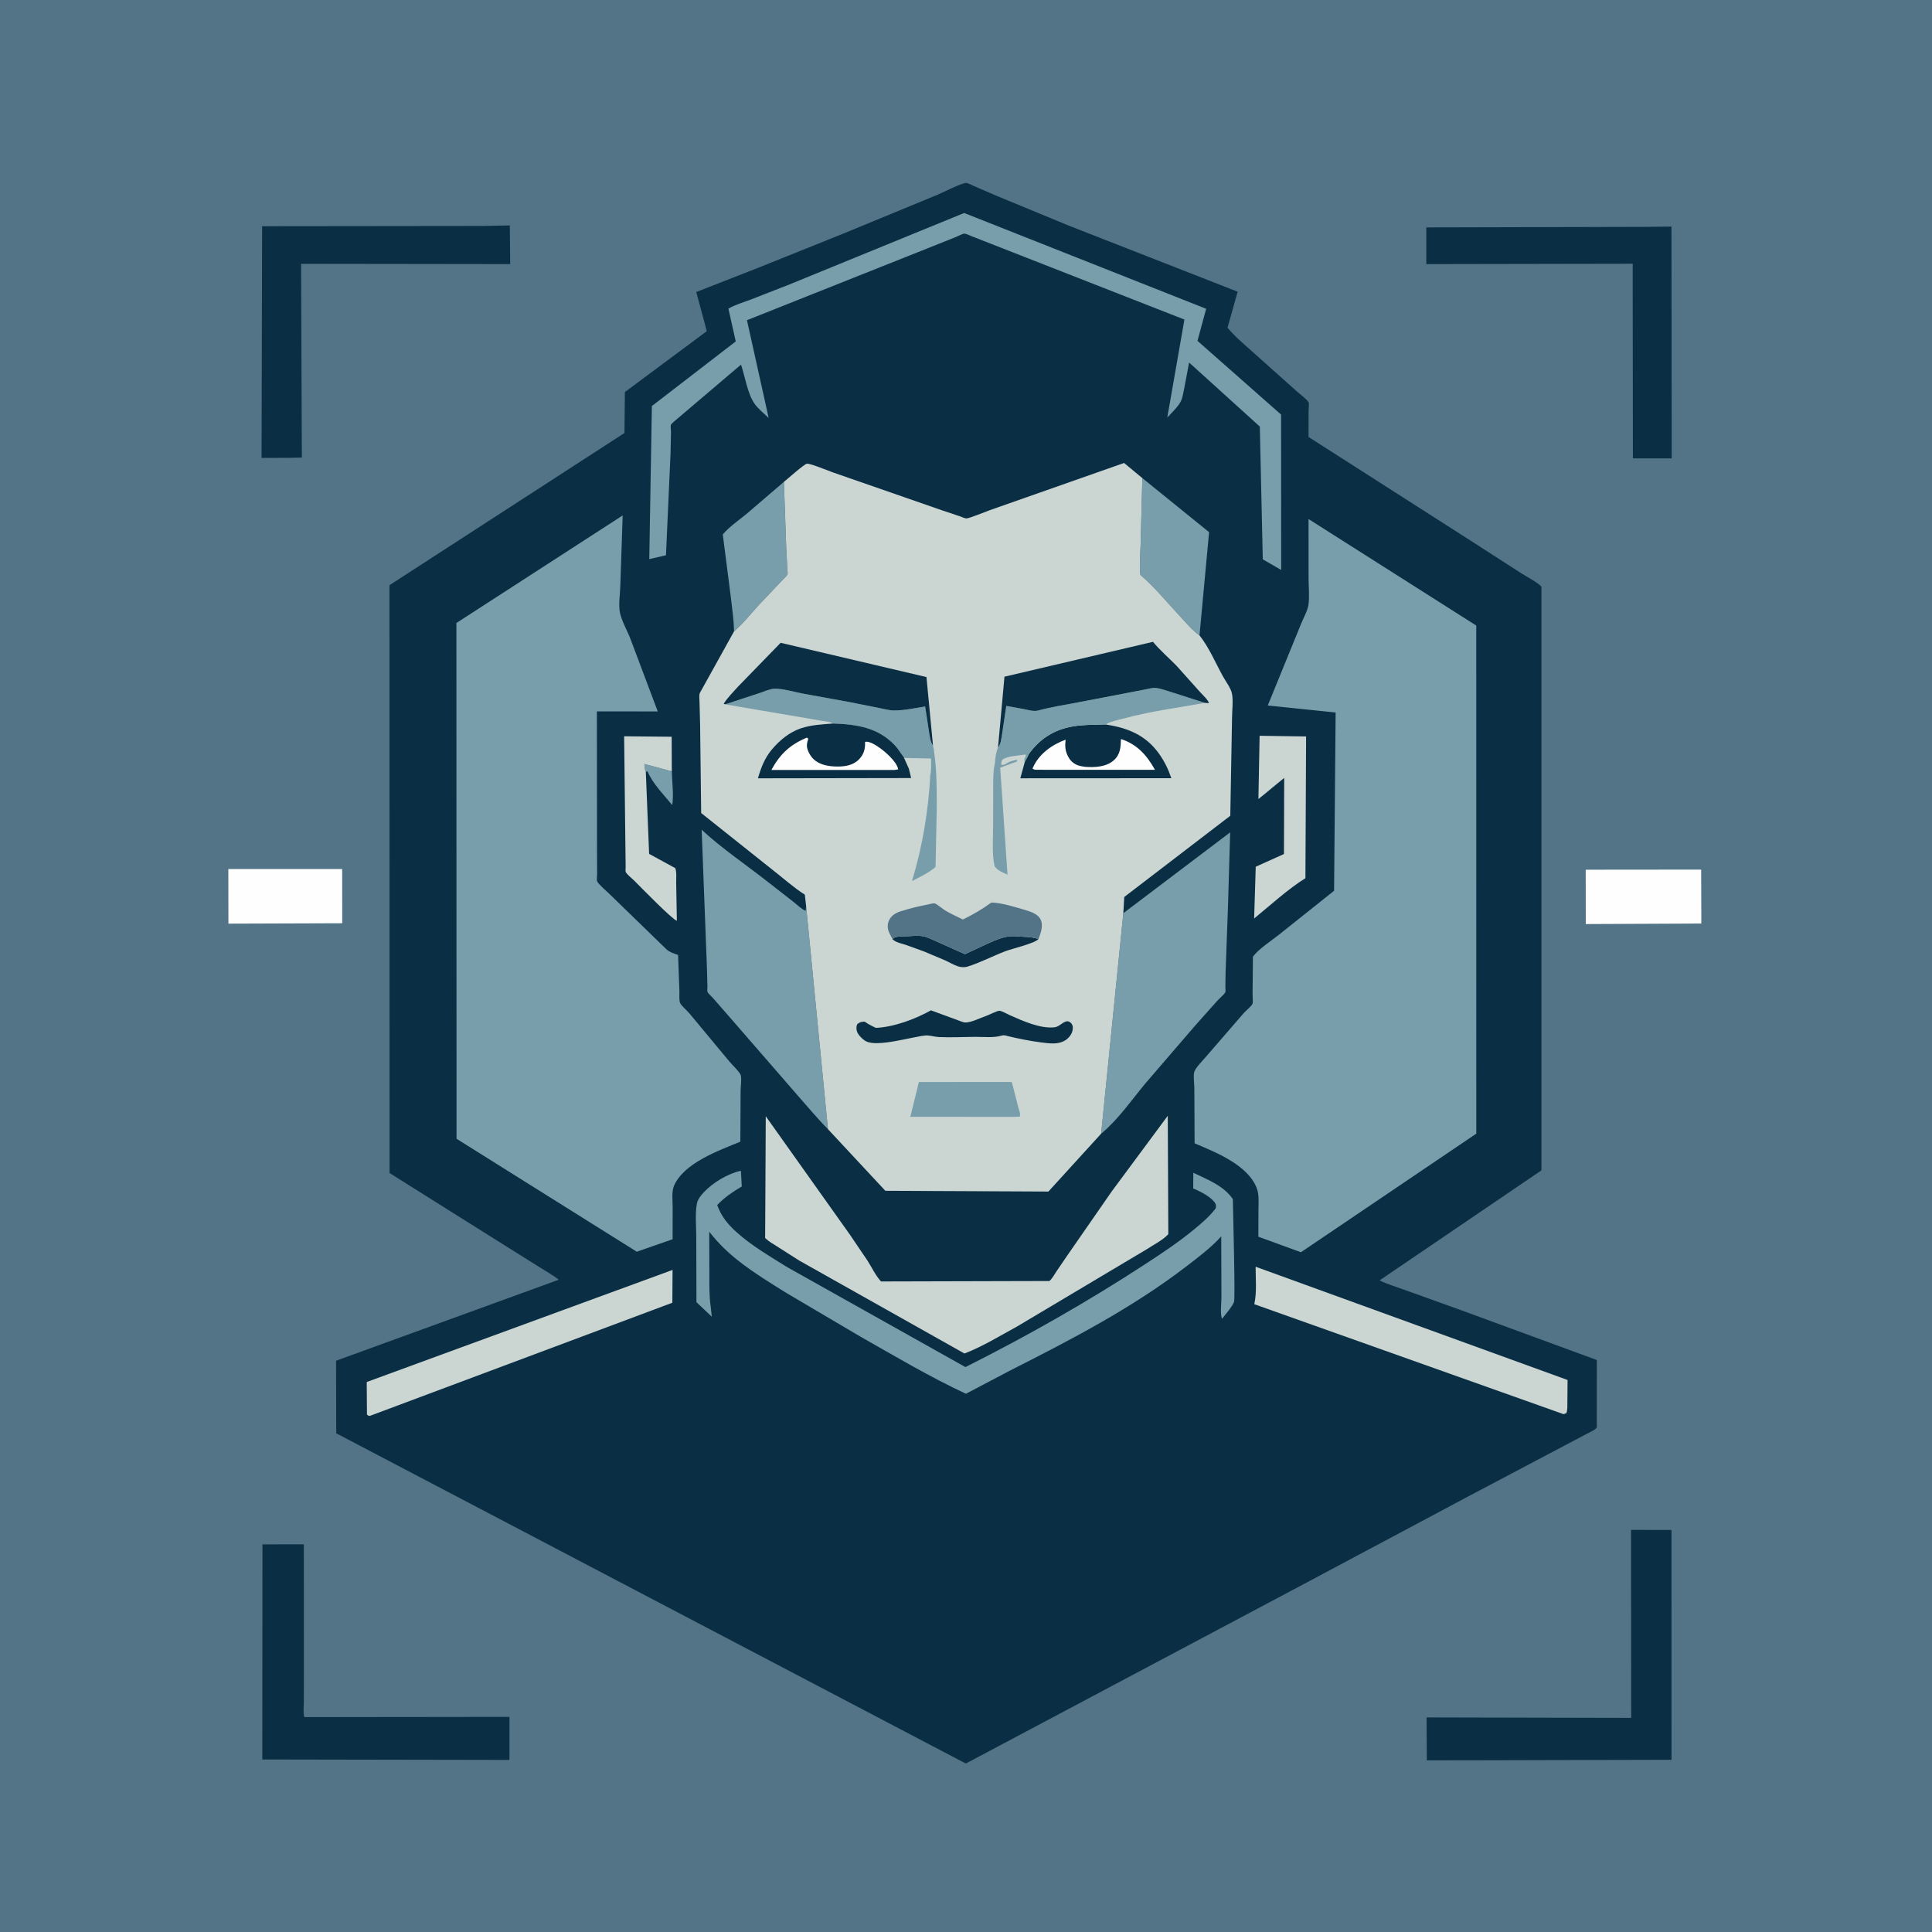 <svg version="1.1" xmlns="http://www.w3.org/2000/svg" style="display: block;" viewBox="0 0 2048 2048" width="1024" height="1024">
<path transform="translate(0,0)" fill="rgb(82,116,134)" d="M 0 -0 L 2048 0 L 2048 2048 L -0 2048 L 0 -0 z"/>
<path transform="translate(0,0)" fill="rgb(254,254,254)" d="M 242.038 921.243 L 362.722 921.244 L 362.779 978.691 L 242.139 979.099 L 242.038 921.243 z"/>
<path transform="translate(0,0)" fill="rgb(254,254,254)" d="M 1680.92 921.921 L 1803.31 921.801 L 1803.48 978.985 L 1680.98 979.54 L 1680.92 921.921 z"/>
<path transform="translate(0,0)" fill="rgb(10,47,68)" d="M 1741.49 240.5 L 1771.82 240.197 L 1772.06 485.887 L 1730.94 485.877 L 1730.72 298.5 L 1730.75 279.575 L 1511.95 279.968 L 1511.95 241.064 L 1741.49 240.5 z"/>
<path transform="translate(0,0)" fill="rgb(10,47,68)" d="M 511.465 239.54 L 540.413 238.948 L 540.848 279.956 L 319.152 279.663 L 319.975 485.079 L 306.513 485.324 L 277.264 485.436 L 277.849 239.805 L 511.465 239.54 z"/>
<path transform="translate(0,0)" fill="rgb(10,47,68)" d="M 278.213 1637.08 L 322.078 1637.03 L 322.149 1767.69 L 322.066 1804.64 C 322.052 1809.46 321.18 1815.69 322.582 1820.22 L 540.055 1819.96 L 540.052 1865.6 L 278.038 1865.13 L 278.213 1637.08 z"/>
<path transform="translate(0,0)" fill="rgb(10,47,68)" d="M 1728.97 1621.74 L 1771.85 1621.82 L 1771.87 1865.46 L 1554.07 1865.99 L 1512.51 1866.02 L 1512.25 1820.54 L 1729.12 1821.03 L 1728.97 1621.74 z"/>
<path transform="translate(0,0)" fill="rgb(10,47,68)" d="M 661.941 459.007 L 662.401 415.588 L 749.236 351.045 L 738.051 309.547 L 802.646 284.294 L 894.532 247.382 L 993.991 206.371 C 999.807 203.947 1019.74 193.688 1024.41 193.905 C 1026.08 193.982 1030.25 196.303 1031.94 197.01 L 1057.49 208.016 L 1133.72 239.479 L 1311.97 309.236 L 1301.23 347.384 C 1309.15 356.884 1319.19 365.285 1328.4 373.521 L 1374.92 415.056 C 1378.3 418.17 1385.23 423.043 1387.3 426.727 C 1387.78 427.575 1387.18 433.68 1387.16 434.945 L 1387.1 463.19 L 1560.88 574.365 L 1612.65 607.705 C 1619.42 612.08 1628.2 616.286 1633.98 621.732 L 1633.98 1240.63 L 1462.39 1357.28 C 1470.56 1361.34 1480.1 1364.07 1488.7 1367.25 L 1549.43 1389.09 L 1692.7 1441.67 L 1692.67 1513.09 C 1692.07 1515.21 1685.18 1518.2 1683.09 1519.37 L 1559.98 1584.36 L 1388.25 1675.89 L 1023.81 1869.42 L 356.414 1519.35 L 356.236 1442.44 L 592.262 1356.57 C 586.091 1351.57 578.835 1347.71 572.149 1343.42 L 531.108 1317.7 L 412.958 1243.49 L 412.854 620.328 L 661.941 459.007 z"/>
<path transform="translate(0,0)" fill="rgb(119,158,170)" d="M 684.615 818.694 C 683.501 815.85 683.401 812.84 683.056 809.819 L 712.144 817.648 C 712.403 828.635 714.362 842.777 712.596 853.433 C 703.727 842.488 691.889 830.82 686.5 817.845 L 685.247 817.729 L 684.615 818.694 z"/>
<path transform="translate(0,0)" fill="rgb(203,213,210)" d="M 684.615 818.694 L 688.094 905.138 L 715.857 920.292 C 717.448 924.391 716.697 931.203 716.78 935.681 L 717.507 976.06 C 712.623 974.74 678.747 939.978 672.47 933.662 C 670.29 931.468 664.541 926.955 663.302 924.344 C 662.847 923.384 663.237 919.677 663.221 918.446 L 662.95 896.892 L 661.61 780.494 L 711.997 780.984 L 712.144 817.648 L 683.056 809.819 C 683.401 812.84 683.501 815.85 684.615 818.694 z"/>
<path transform="translate(0,0)" fill="rgb(119,158,170)" d="M 830.967 510.823 L 833.5 582.226 L 834.657 603.834 C 834.698 604.808 835.155 608.118 834.812 608.853 C 833.964 610.669 830.638 613.589 829.224 615.113 L 803.971 641.727 C 795.676 650.89 787.465 661.298 778.086 669.337 C 777.989 657.653 776.049 645.355 774.801 633.7 L 766.18 566.547 C 772.907 558.409 783.605 551.235 791.764 544.414 L 830.967 510.823 z"/>
<path transform="translate(0,0)" fill="rgb(203,213,210)" d="M 1335.24 779.954 L 1384.52 780.673 L 1383.8 930.907 C 1364.77 942.858 1346.89 959.422 1329.44 973.615 L 1331.13 918.771 L 1361.04 905.301 L 1361.31 824.605 C 1361.09 824.63 1337.06 844.726 1333.96 847.035 L 1335.24 779.954 z"/>
<path transform="translate(0,0)" fill="rgb(119,158,170)" d="M 1210.94 506.836 L 1281.68 564.123 L 1271.52 673.556 C 1264.12 668.331 1258.15 661.086 1251.98 654.5 C 1238.38 639.971 1225.14 623.572 1210.15 610.51 L 1208.88 609.417 C 1207.65 599.293 1208.82 588.329 1209.08 578.13 L 1210.94 506.836 z"/>
<path transform="translate(0,0)" fill="rgb(203,213,210)" d="M 392.059 1500.91 C 389.701 1500.46 390.7 1500.96 389.006 1499.5 L 388.751 1464.98 L 712.941 1346.17 L 712.715 1380.95 L 392.059 1500.91 z"/>
<path transform="translate(0,0)" fill="rgb(203,213,210)" d="M 1329.56 1382.49 L 1329.82 1381.38 C 1332.33 1369.52 1330.99 1355.01 1331 1342.78 L 1661.69 1462.84 L 1661.49 1485.18 C 1661.44 1489.43 1661.81 1493.83 1660.5 1497.9 C 1659.57 1498.27 1658.38 1498.88 1657.4 1499.05 L 1329.56 1382.49 z"/>
<path transform="translate(0,0)" fill="rgb(119,158,170)" d="M 754.55 1395.77 L 738.269 1380.38 L 738.068 1311.05 C 738.1 1300.08 736.663 1286.45 738.784 1275.77 C 739.71 1271.11 742.927 1267.29 746.066 1263.88 C 755.295 1253.86 772.028 1243.73 785.391 1241.09 L 786.323 1257.7 C 776.873 1263.36 767.865 1269.32 760.289 1277.41 C 764.502 1289.26 771.293 1297.57 780.553 1305.96 C 796.46 1320.37 816.404 1331.93 834.575 1343.3 L 1023.4 1449.18 C 1088.92 1416.24 1153.32 1379.72 1214.69 1339.58 C 1231.79 1328.41 1248.53 1317.3 1264.37 1304.37 C 1273.15 1297.19 1281.83 1289.97 1288.72 1280.88 C 1289.21 1278.1 1289.22 1276.85 1287.5 1274.47 C 1283.08 1268.37 1271.8 1262.6 1264.85 1259.84 L 1264.95 1243.2 C 1279.96 1250.37 1297.18 1256.89 1306.87 1271.12 C 1307.01 1283.16 1309.63 1376.2 1308.08 1380.15 C 1306.02 1385.41 1299 1393.35 1295.45 1397.94 C 1293.22 1393.28 1294.77 1380.89 1294.77 1375.3 L 1294.55 1310.59 C 1284.08 1322.29 1270.94 1332.15 1258.51 1341.71 C 1200.42 1386.45 1135.62 1419.96 1070.5 1452.95 L 1023.92 1477.45 C 985.641 1459.58 948.703 1437.68 912 1416.82 L 834.358 1371.03 C 816.979 1360.29 799.495 1349.53 783.358 1336.97 C 771.574 1327.79 760.97 1317.48 751.831 1305.65 L 751.94 1350.8 C 751.986 1362.22 751.706 1373.55 753.353 1384.89 L 754.55 1395.77 z"/>
<path transform="translate(0,0)" fill="rgb(119,158,170)" d="M 877.672 1196.97 C 866.857 1186.2 856.929 1174.02 846.765 1162.6 L 773.021 1077.7 L 755.513 1057.68 C 754.056 1056.04 750.738 1053.26 749.974 1051.49 C 749.552 1050.51 749.925 1046.62 749.909 1045.46 L 749.394 1026.34 L 747.045 964.822 L 743.793 879.554 C 764.819 899.103 789.478 915.675 812.084 933.402 L 841 955.927 C 845.035 959.081 849.346 963.584 854.032 965.5 L 854.493 960.22 L 877.672 1196.97 z"/>
<path transform="translate(0,0)" fill="rgb(119,158,170)" d="M 1190.78 968.016 L 1304.04 882.328 L 1301.67 961.879 L 1299.16 1031.05 L 1298.96 1046.68 C 1298.96 1047.5 1299.27 1050.9 1298.97 1051.62 C 1298.07 1053.78 1292.63 1058.4 1290.82 1060.37 L 1267.49 1086.5 L 1213.91 1148.76 C 1199.59 1166.03 1185.66 1186.14 1168.55 1200.68 L 1167.26 1201.74 L 1190.78 968.016 z"/>
<path transform="translate(0,0)" fill="rgb(119,158,170)" d="M 1022.06 225.776 L 1278.58 327.335 L 1269.38 361.324 L 1358 439.466 L 1358.1 604.175 L 1338.6 592.9 L 1335.47 452.19 L 1260.51 384.298 L 1255.22 412.273 C 1254.23 416.771 1253.51 422.507 1251.14 426.5 C 1247.64 432.379 1242.01 437.581 1237.38 442.584 L 1255.52 338.742 L 1030.25 250.506 C 1028.23 249.769 1024.4 247.804 1022.39 247.636 C 1020.82 247.505 1014.56 250.734 1012.83 251.421 L 973.566 267.092 L 791.806 339.416 L 814.817 443.052 C 809.836 438.293 803.403 433.168 799.543 427.527 C 792.388 417.074 789.621 398.702 785.517 386.501 L 718.567 443.401 C 716.88 444.948 712.054 448.575 711.11 450.464 C 710.72 451.244 711.279 456.907 711.281 458.061 L 710.802 480.418 L 705.966 588.567 L 688.257 592.689 L 691.012 430.425 L 779.93 361.917 L 772.148 327.182 C 779.18 323.012 788.048 320.532 795.746 317.601 L 837.013 301.46 L 1022.06 225.776 z"/>
<path transform="translate(0,0)" fill="rgb(203,213,210)" d="M 1237.89 1182.76 L 1238.47 1308.27 C 1232.67 1314.62 1222.42 1319.74 1215.19 1324.5 L 1078.38 1405.99 C 1060.37 1415.83 1041.47 1427.45 1022.37 1434.77 L 847.217 1336.25 L 823.418 1321.08 C 819.626 1318.6 814.907 1316.06 811.661 1312.89 C 810.681 1311.93 811.074 1312.3 811.084 1310.5 L 811.335 1266.25 L 811.73 1183.26 L 901.123 1309.06 L 919.524 1336.25 C 924.185 1343.59 928.068 1351.93 933.905 1358.4 L 1112.43 1357.94 C 1115.53 1355.18 1117.67 1351.03 1119.99 1347.59 L 1132.4 1329.39 L 1178.45 1262.99 L 1237.89 1182.76 z"/>
<path transform="translate(0,0)" fill="rgb(119,158,170)" d="M 660.062 546.39 L 657.552 621.159 C 657.312 629.415 655.542 641.121 657.094 649.071 C 658.824 657.939 664.852 668.329 668.18 676.943 L 697.229 754.138 L 632.72 754.108 L 632.866 901.533 L 632.961 926.559 C 632.964 928.192 632.444 932.767 632.965 934.151 C 634.124 937.231 643.711 945.256 646.292 947.876 L 706.429 1006.3 C 709.933 1009.46 714.414 1010.77 718.788 1012.29 L 720.197 1050.84 C 720.287 1053.85 719.691 1060.84 721.01 1063.33 C 722.845 1066.78 728.169 1071.07 730.875 1074.33 L 773.214 1125.28 C 775.699 1128.24 784.416 1136.64 785.246 1139.78 C 786.306 1143.78 785.119 1152.07 785.076 1156.46 L 784.777 1210.22 C 762.333 1219.56 725.267 1232.45 714.542 1256.83 C 711.79 1263.08 713.013 1272.19 713.026 1279 L 712.998 1313.62 L 675.01 1326.88 L 483.954 1207.14 L 483.804 660.402 L 660.062 546.39 z"/>
<path transform="translate(0,0)" fill="rgb(119,158,170)" d="M 1387.12 550.214 L 1564.89 663.104 L 1564.92 1201.73 L 1379.02 1327.43 L 1333.92 1310.97 L 1334.02 1281.56 C 1334.06 1274.24 1334.84 1266.45 1332.19 1259.5 C 1322.84 1234.91 1288.79 1221.51 1266.35 1211.98 L 1266.03 1153.38 C 1266.01 1149.02 1264.82 1140.16 1265.95 1136.4 C 1267.36 1131.66 1274.8 1124.45 1277.98 1120.65 L 1318.5 1073.82 C 1320.59 1071.5 1326.82 1066.43 1327.67 1064.05 C 1328.41 1061.98 1327.76 1056.37 1327.78 1053.84 L 1328.15 1014.14 C 1334.42 1005.69 1347.4 997.502 1355.78 990.793 L 1414.18 944.249 L 1415.82 755.312 L 1343.88 747.861 L 1379.08 661.585 C 1381.4 655.677 1386.15 647.316 1387.01 641.154 C 1388.24 632.379 1387.16 621.937 1387.14 613.018 L 1387.12 550.214 z"/>
<path transform="translate(0,0)" fill="rgb(203,213,210)" d="M 830.967 510.823 C 834.405 507.978 852.711 491.778 855.376 491.546 C 859.231 491.211 877.939 499.036 882.864 500.738 L 998.852 541.059 L 1016.97 547.098 C 1019.01 547.773 1022.3 549.395 1024.33 549.553 C 1027 549.763 1045.69 542.028 1049.68 540.648 L 1191.6 490.77 L 1210.94 506.836 L 1209.08 578.13 C 1208.82 588.329 1207.65 599.293 1208.88 609.417 L 1210.15 610.51 C 1225.14 623.572 1238.38 639.971 1251.98 654.5 C 1258.15 661.086 1264.12 668.331 1271.52 673.556 C 1281.57 686.121 1288.55 702.812 1296.37 716.97 C 1299.18 722.052 1304.53 729.168 1305.81 734.695 C 1307.49 742.009 1306.05 753.378 1306.01 761.045 L 1304.16 864.755 L 1191.75 950.852 L 1190.78 968.016 L 1167.26 1201.74 L 1111.36 1263.09 L 938.498 1262.29 L 877.672 1196.97 L 854.493 960.22 L 853.146 948.379 C 841.037 940.699 829.88 930.547 818.53 921.758 L 743.271 861.839 L 742.156 768.632 L 741.518 743.875 C 741.463 741.2 740.864 736.953 741.892 734.53 L 778.086 669.337 C 787.465 661.298 795.676 650.89 803.971 641.727 L 829.224 615.113 C 830.638 613.589 833.964 610.669 834.812 608.853 C 835.155 608.118 834.698 604.808 834.657 603.834 L 833.5 582.226 L 830.967 510.823 z"/>
<path transform="translate(0,0)" fill="rgb(10,47,68)" d="M 945.882 995.411 C 946.528 994.958 947.614 994.12 948.417 993.782 C 951.909 992.313 957.297 992.632 961.069 992.477 C 966.619 992.249 972.862 991.502 978.359 992.46 C 983.366 993.332 988.766 996.199 993.424 998.238 L 1022.92 1011.43 L 1040.83 1003.09 C 1049.14 999.324 1058.97 994.356 1067.95 992.843 C 1073.56 991.897 1079.95 992.702 1085.61 993.062 C 1090.79 993.391 1095.93 993.598 1100.84 995.449 C 1096.64 1000.15 1073.02 1005.54 1065.68 1008.34 C 1052.12 1013.51 1039.6 1020.25 1025.65 1024.63 C 1022.32 1025.67 1018.53 1025.34 1015.24 1024.26 C 1010.7 1022.76 1006.36 1020.06 1002 1018.07 L 979.431 1008.57 L 960.1 1001.58 C 956.54 1000.42 952.168 999.516 948.898 997.718 C 947.794 997.11 946.829 996.228 945.882 995.411 z"/>
<path transform="translate(0,0)" fill="rgb(119,158,170)" d="M 974.07 1146.99 L 1072.02 1146.92 L 1072.74 1147.65 L 1079.58 1174.36 C 1080.32 1177.16 1082.13 1181.13 1080.9 1183.71 L 1075.25 1183.89 L 964.975 1183.87 L 974.07 1146.99 z"/>
<path transform="translate(0,0)" fill="rgb(10,47,68)" d="M 986.856 1070.99 L 1013.76 1080.87 C 1016.39 1081.78 1020.61 1083.75 1023.26 1083.88 C 1029.03 1084.16 1039.88 1078.77 1045.58 1076.84 C 1048.77 1075.75 1056.43 1071.58 1059.46 1071.45 C 1061.34 1071.37 1068.55 1075.28 1070.57 1076.18 C 1084.02 1082.16 1102.78 1090.68 1117.86 1088.97 C 1122.99 1088.39 1126.34 1083.29 1131.12 1082.53 C 1132.36 1082.34 1134.49 1083.52 1135.33 1084.5 C 1137.47 1087 1137.55 1089.38 1136.89 1092.5 C 1136.06 1096.44 1132.97 1100.31 1129.66 1102.5 C 1121.91 1107.63 1112.21 1106.08 1103.5 1104.98 C 1091.5 1103.46 1079.8 1101.04 1068.05 1098.25 C 1065.64 1097.57 1064.08 1097.08 1061.58 1097.83 C 1053.34 1100.32 1042.49 1099.06 1033.84 1099.11 C 1021.04 1099.18 1008.06 1099.9 995.28 1099.33 C 990.767 1099.13 985.292 1097.26 980.999 1097.67 C 966.665 1099.03 929.771 1110.41 917.759 1103.67 C 914.359 1101.76 909.289 1096.81 908.301 1093 C 907.636 1090.43 907.604 1087.9 908.806 1085.5 C 912.037 1083.28 912.759 1083.24 916.5 1082.95 C 920.39 1085.67 924.166 1087.63 928.473 1089.57 C 947.487 1088.81 970.472 1080.18 986.856 1070.99 z"/>
<path transform="translate(0,0)" fill="rgb(82,116,134)" d="M 945.882 995.411 L 945.773 994.987 L 942.447 988.466 C 940.693 984.321 940.474 979.802 942.381 975.657 C 944.757 970.494 949.402 967.726 954.642 966.052 C 963.695 963.159 973.851 960.645 983.185 958.876 C 985.04 958.525 988.833 957.391 990.598 957.589 C 992.553 957.808 999.799 963.862 1001.99 965.181 C 1007.92 968.747 1014.51 971.604 1020.7 974.712 C 1031.53 969.398 1041.19 963.846 1050.94 956.706 C 1062.49 957.013 1077.41 961.892 1088.5 965.19 C 1093.66 966.723 1100.48 969.381 1102.99 974.5 C 1106.31 981.286 1103.23 988.922 1100.84 995.449 C 1095.93 993.598 1090.79 993.391 1085.61 993.062 C 1079.95 992.702 1073.56 991.897 1067.95 992.843 C 1058.97 994.356 1049.14 999.324 1040.83 1003.09 L 1022.92 1011.43 L 993.424 998.238 C 988.766 996.199 983.366 993.332 978.359 992.46 C 972.862 991.502 966.619 992.249 961.069 992.477 C 957.297 992.632 951.909 992.313 948.417 993.782 C 947.614 994.12 946.528 994.958 945.882 995.411 z"/>
<path transform="translate(0,0)" fill="rgb(10,47,68)" d="M 1172.02 767.936 C 1195.04 771.542 1214.04 778.907 1228.19 798.37 C 1234.28 806.76 1238.32 815.154 1241.68 824.93 L 1081.58 825.021 L 1086.47 807.144 C 1088.12 804.778 1089.39 801.694 1090.73 799.116 C 1101.68 784.001 1115.32 774.771 1133.5 770.738 C 1145.8 768.009 1159.42 768.406 1172.02 767.936 z"/>
<path transform="translate(0,0)" fill="rgb(254,254,254)" d="M 1188.28 783.437 C 1205.34 788.903 1215.92 800.793 1224.3 816.039 L 1098.75 816.002 C 1096.9 815.977 1096.08 815.739 1094.5 814.775 L 1095.03 813.513 C 1101.47 799.042 1115.21 789.416 1129.57 784.087 C 1128.82 791.307 1129.05 796.443 1132.75 802.869 C 1135.55 807.744 1139.62 810.67 1145.07 811.955 L 1146.5 812.262 L 1150.25 812.891 C 1160.34 813.652 1172.62 813.077 1180.57 806.037 C 1187.63 799.783 1188 792.204 1188.28 783.437 z"/>
<path transform="translate(0,0)" fill="rgb(119,158,170)" d="M 768.563 746.596 L 770.438 746.064 L 805.749 734.486 C 810.079 733.06 815.995 730.321 820.5 730.119 C 829.742 729.705 841.902 733.596 851.151 735.259 L 900.5 744.25 L 932.273 750.57 C 937.219 751.474 942.4 753.067 947.439 753.112 C 958.006 753.206 970.26 750.635 980.688 748.9 L 985.114 777.929 C 985.907 782.005 986.412 786.802 989.002 790.161 C 989.779 793.246 990.235 796.089 990.482 799.259 C 993.142 818.218 992.975 837.716 992.996 856.832 L 991.728 918.977 C 984.458 925.411 975.771 929.16 967.296 933.72 L 966.917 933.318 C 977.811 897.732 984.255 858.601 986.182 821.379 C 987.487 815.916 986.912 809.667 986.929 804.058 L 958.345 803.453 L 957.692 802.14 C 954.467 798.127 952.113 793.77 948.528 789.986 C 930.544 771.003 907.91 767.809 882.949 766.953 C 878.762 764.452 873.391 764.648 868.686 763.653 L 768.563 746.596 z"/>
<path transform="translate(0,0)" fill="rgb(119,158,170)" d="M 1057.94 792.441 C 1060.98 788.523 1061.28 783.482 1062.17 778.717 L 1066.7 748.285 L 1085.56 751.708 C 1090.32 752.672 1095.85 754.457 1100.65 753.14 C 1113.63 749.575 1126.94 747.55 1140.15 745.051 L 1194 734.698 L 1213.54 730.943 C 1217.01 730.279 1221.5 728.925 1225 729.265 C 1230.52 729.801 1236.91 732.271 1242.25 733.869 L 1277.25 745.053 C 1248.22 750.395 1219.56 753.873 1190.99 761.686 C 1185.28 763.245 1176.98 764.714 1172.02 767.936 C 1159.42 768.406 1145.8 768.009 1133.5 770.738 C 1115.32 774.771 1101.68 784.001 1090.73 799.116 C 1089.39 801.694 1088.12 804.778 1086.47 807.144 L 1085.64 806.163 C 1086.05 804.004 1085.73 804.764 1086.5 803.24 C 1087.31 801.609 1086.85 802.771 1087.51 800.5 L 1086.95 799.838 C 1080.78 800.802 1067.07 801.468 1062.74 805.306 C 1061.07 806.789 1061.58 808.618 1061.49 810.75 C 1065.87 811.296 1067.52 808.143 1071.42 807.078 L 1072.75 806.75 C 1074.69 806.072 1076.03 805.71 1078.07 805.403 L 1078.2 807.117 L 1060.25 813.757 L 1068 927.167 C 1062.81 924.768 1057.39 922.992 1054.23 918 C 1051.31 904.285 1052.82 887.592 1052.76 873.53 L 1052.84 836.529 C 1052.92 827.317 1052.59 818.015 1054.64 808.976 C 1054.96 803.864 1055.85 797.094 1057.94 792.441 z"/>
<path transform="translate(0,0)" fill="rgb(10,47,68)" d="M 882.949 766.953 C 907.91 767.809 930.544 771.003 948.528 789.986 C 952.113 793.77 954.467 798.127 957.692 802.14 L 958.345 803.453 L 963.423 814.794 L 965.848 824.776 L 803.433 825.042 C 806.683 813.809 810.56 803.627 818.173 794.549 C 826.264 784.9 836.634 776.265 848.658 772.162 C 859.708 768.393 871.414 767.908 882.949 766.953 z"/>
<path transform="translate(0,0)" fill="rgb(254,254,254)" d="M 855.294 781.909 L 856.804 783 C 856.181 785.116 855.581 787.232 855.369 789.438 C 854.904 794.264 858.612 800.861 861.836 804.175 C 868.169 810.683 877.802 812.372 886.5 812.552 C 895.171 812.732 904.157 811.527 910.5 805.019 C 915.386 800.005 917.071 794.732 917.013 787.929 L 916.98 786.5 L 917.945 786.263 C 921.728 785.895 927.462 789.345 930.551 791.395 C 937.661 796.113 950.328 806.88 952.159 815.5 L 948.25 816.22 L 817.678 816.211 C 826.906 799.251 837.518 789.375 855.294 781.909 z"/>
<path transform="translate(0,0)" fill="rgb(10,47,68)" d="M 768.563 746.596 L 767.179 746 C 771.255 739.389 777.402 733.434 782.564 727.613 L 827.515 681.39 L 982.094 717.714 L 989.002 790.161 C 986.412 786.802 985.907 782.005 985.114 777.929 L 980.688 748.9 C 970.26 750.635 958.006 753.206 947.439 753.112 C 942.4 753.067 937.219 751.474 932.273 750.57 L 900.5 744.25 L 851.151 735.259 C 841.902 733.596 829.742 729.705 820.5 730.119 C 815.995 730.321 810.079 733.06 805.749 734.486 L 770.438 746.064 L 768.563 746.596 z"/>
<path transform="translate(0,0)" fill="rgb(10,47,68)" d="M 1057.94 792.441 L 1064.78 717.322 L 1222.21 680.364 C 1229.55 689.277 1238.82 697.229 1246.95 705.5 L 1272.02 733.491 C 1274.54 736.355 1280.72 741.873 1281.5 745.381 L 1277.25 745.053 L 1242.25 733.869 C 1236.91 732.271 1230.52 729.801 1225 729.265 C 1221.5 728.925 1217.01 730.279 1213.54 730.943 L 1194 734.698 L 1140.15 745.051 C 1126.94 747.55 1113.63 749.575 1100.65 753.14 C 1095.85 754.457 1090.32 752.672 1085.56 751.708 L 1066.7 748.285 L 1062.17 778.717 C 1061.28 783.482 1060.98 788.523 1057.94 792.441 z"/>
</svg>